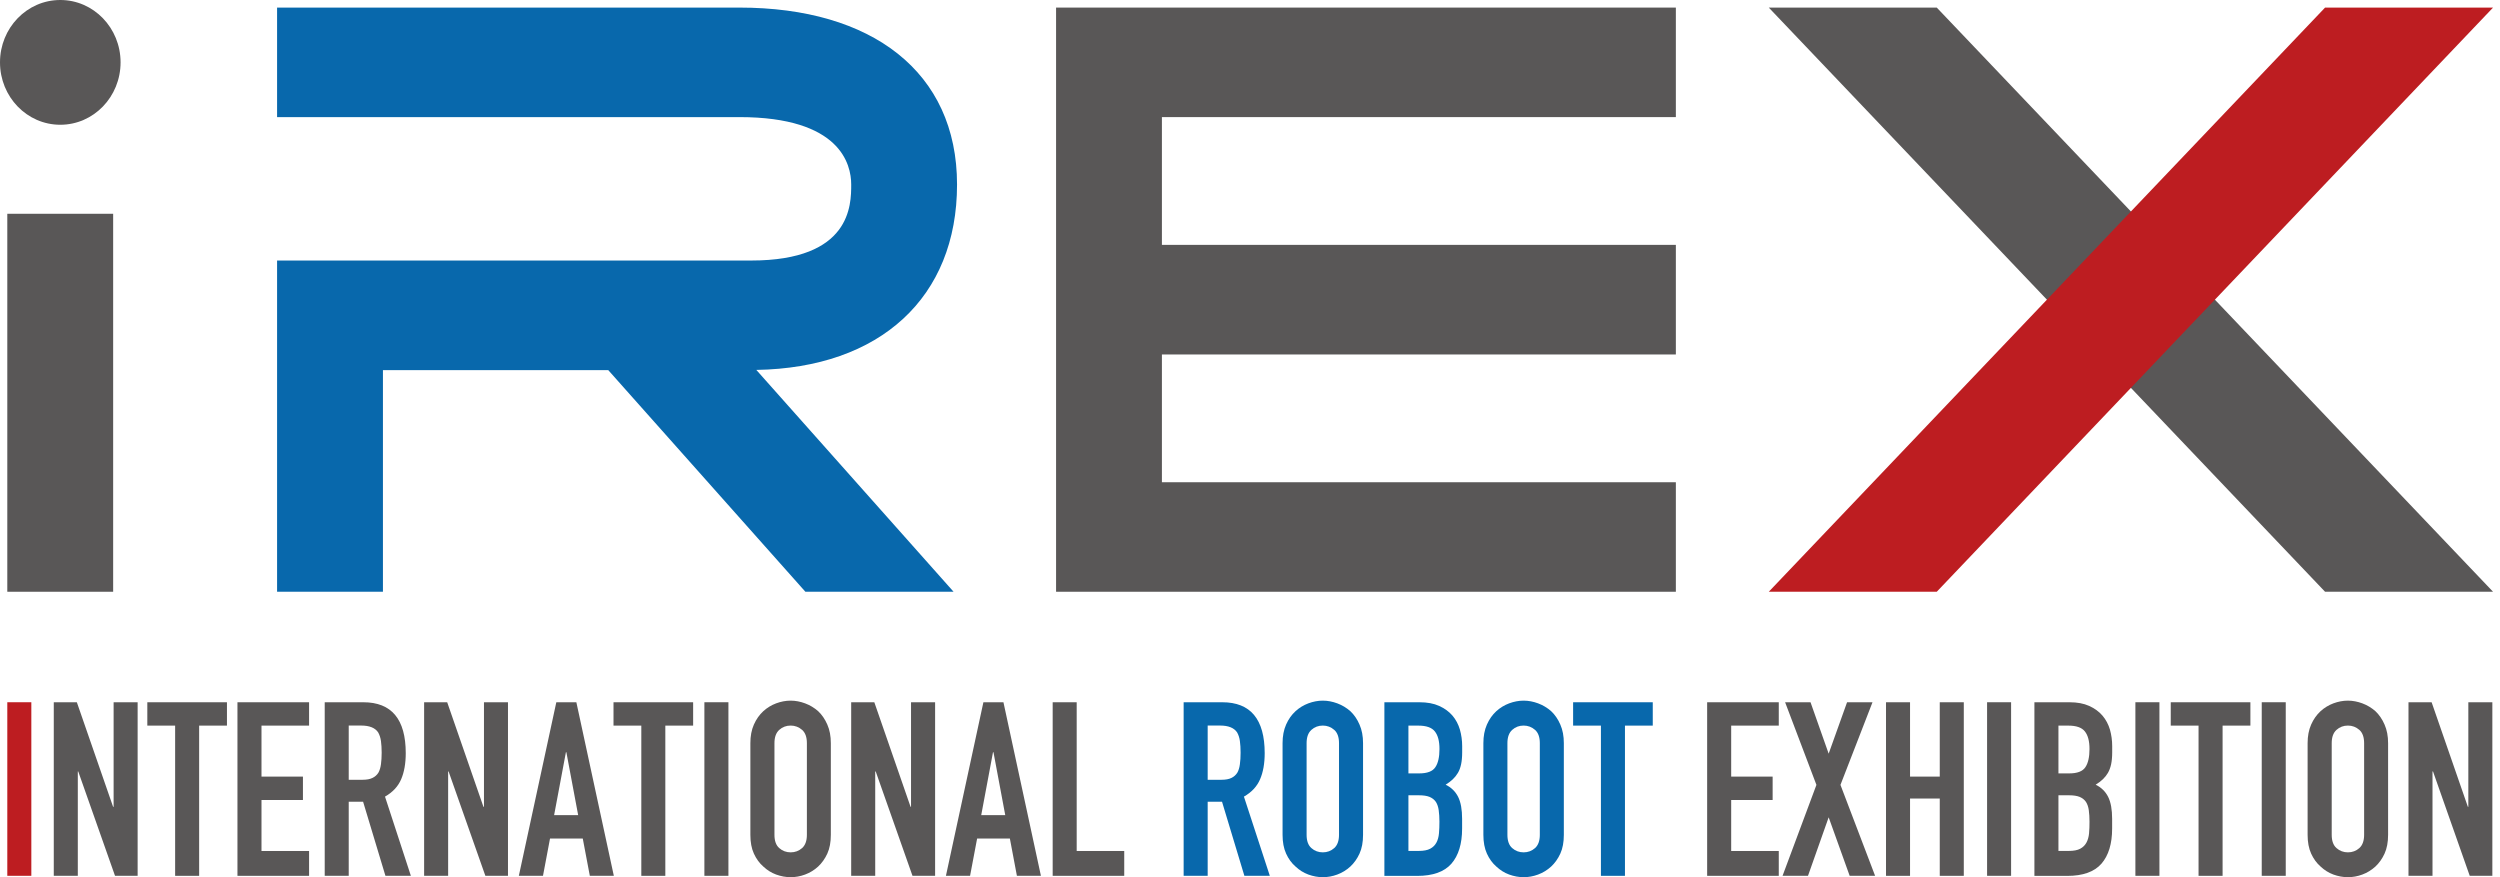 <svg width="114" height="40" viewBox="0 0 114 40" fill="none" xmlns="http://www.w3.org/2000/svg">
<path d="M1.429 32.022H0.333V39.937H1.429V32.022Z" fill="#BD1D21"/>
<path d="M2.452 39.938V32.023H3.504L5.157 36.791H5.181V32.023H6.276V39.938H5.245L3.568 35.18H3.548V39.938H2.452Z" fill="#595757"/>
<path d="M7.986 39.938V33.088H6.718V32.023H10.349V33.088H9.081V39.938H7.986Z" fill="#595757"/>
<path d="M10.828 39.938V32.023H14.094V33.088H11.924V35.413H13.814V36.48H11.924V38.805H14.094V39.938H10.828Z" fill="#595757"/>
<path d="M14.807 39.938V32.023H16.568C17.857 32.023 18.502 32.797 18.502 34.345C18.502 34.814 18.432 35.21 18.292 35.536C18.152 35.863 17.906 36.126 17.556 36.326L18.736 39.938H17.576L16.557 36.558H15.902V39.938H14.807ZM15.902 33.088V35.558H16.524C16.717 35.558 16.872 35.531 16.986 35.473C17.1 35.419 17.191 35.337 17.255 35.234C17.313 35.131 17.351 35.002 17.372 34.85C17.392 34.699 17.404 34.524 17.404 34.321C17.404 34.119 17.392 33.943 17.372 33.792C17.351 33.641 17.307 33.508 17.243 33.396C17.106 33.19 16.849 33.085 16.469 33.085H15.899L15.902 33.088Z" fill="#595757"/>
<path d="M19.34 39.938V32.023H20.392L22.045 36.791H22.069V32.023H23.164V39.938H22.133L20.456 35.18H20.435V39.938H19.34Z" fill="#595757"/>
<path d="M23.659 39.938L25.368 32.023H26.282L27.991 39.938H26.896L26.574 38.236H25.081L24.76 39.938H23.665H23.659ZM26.364 37.169L25.826 34.3H25.806L25.268 37.169H26.364Z" fill="#595757"/>
<path d="M29.244 39.938V33.088H27.976V32.023H31.607V33.088H30.339V39.938H29.244Z" fill="#595757"/>
<path d="M33.216 32.022H32.12V39.937H33.216V32.022Z" fill="#595757"/>
<path d="M34.217 33.887C34.217 33.567 34.269 33.285 34.377 33.041C34.486 32.796 34.629 32.593 34.807 32.43C34.979 32.273 35.175 32.155 35.391 32.073C35.61 31.992 35.83 31.949 36.052 31.949C36.274 31.949 36.493 31.992 36.712 32.073C36.931 32.155 37.13 32.273 37.308 32.43C37.48 32.593 37.62 32.796 37.726 33.041C37.834 33.285 37.886 33.567 37.886 33.887V38.069C37.886 38.401 37.834 38.688 37.726 38.924C37.617 39.16 37.477 39.356 37.308 39.514C37.13 39.677 36.931 39.798 36.712 39.879C36.493 39.961 36.274 40 36.052 40C35.83 40 35.61 39.958 35.391 39.879C35.172 39.798 34.976 39.674 34.807 39.514C34.629 39.359 34.486 39.163 34.377 38.924C34.269 38.688 34.217 38.401 34.217 38.069V33.887ZM35.315 38.069C35.315 38.344 35.388 38.546 35.534 38.673C35.681 38.803 35.856 38.867 36.054 38.867C36.253 38.867 36.428 38.803 36.575 38.673C36.721 38.543 36.794 38.34 36.794 38.069V33.887C36.794 33.612 36.721 33.41 36.575 33.282C36.428 33.153 36.253 33.086 36.054 33.086C35.856 33.086 35.681 33.15 35.534 33.282C35.388 33.413 35.315 33.615 35.315 33.887V38.069Z" fill="#595757"/>
<path d="M38.814 39.938V32.023H39.869L41.522 36.791H41.543V32.023H42.641V39.938H41.61L39.933 35.18H39.91V39.938H38.814Z" fill="#595757"/>
<path d="M43.134 39.938L44.843 32.023H45.757L47.466 39.938H46.371L46.05 38.236H44.557L44.235 39.938H43.14H43.134ZM45.839 37.169L45.302 34.3H45.281L44.744 37.169H45.839Z" fill="#595757"/>
<path d="M48.002 39.938V32.023H49.097V38.805H51.265V39.938H48.002Z" fill="#595757"/>
<path d="M53.974 39.938V32.023H55.736C57.024 32.023 57.67 32.797 57.67 34.345C57.67 34.814 57.6 35.21 57.459 35.536C57.319 35.863 57.074 36.126 56.723 36.326L57.904 39.938H56.744L55.724 36.558H55.07V39.938H53.974ZM55.07 33.088V35.558H55.692C55.885 35.558 56.04 35.531 56.154 35.473C56.267 35.419 56.358 35.337 56.422 35.234C56.481 35.131 56.519 35.002 56.539 34.85C56.56 34.699 56.571 34.524 56.571 34.321C56.571 34.119 56.56 33.943 56.539 33.792C56.519 33.641 56.475 33.508 56.411 33.396C56.273 33.19 56.016 33.085 55.636 33.085H55.067L55.07 33.088Z" fill="#0868AC"/>
<path d="M58.485 33.887C58.485 33.567 58.538 33.285 58.646 33.041C58.754 32.796 58.897 32.593 59.076 32.43C59.248 32.273 59.444 32.155 59.66 32.073C59.879 31.992 60.098 31.949 60.32 31.949C60.542 31.949 60.761 31.992 60.98 32.073C61.199 32.155 61.398 32.273 61.576 32.43C61.749 32.593 61.889 32.796 61.994 33.041C62.102 33.285 62.155 33.567 62.155 33.887V38.069C62.155 38.401 62.102 38.688 61.994 38.924C61.886 39.16 61.746 39.356 61.576 39.514C61.398 39.677 61.199 39.798 60.98 39.879C60.761 39.961 60.542 40 60.32 40C60.098 40 59.879 39.958 59.66 39.879C59.441 39.798 59.245 39.674 59.076 39.514C58.897 39.359 58.754 39.163 58.646 38.924C58.538 38.688 58.485 38.401 58.485 38.069V33.887ZM59.581 38.069C59.581 38.344 59.654 38.546 59.8 38.673C59.946 38.803 60.121 38.867 60.32 38.867C60.519 38.867 60.694 38.803 60.84 38.673C60.986 38.543 61.059 38.34 61.059 38.069V33.887C61.059 33.612 60.986 33.41 60.84 33.282C60.694 33.153 60.519 33.086 60.32 33.086C60.121 33.086 59.946 33.15 59.8 33.282C59.654 33.413 59.581 33.615 59.581 33.887V38.069Z" fill="#0868AC"/>
<path d="M63.128 39.938V32.023H64.729C65.079 32.023 65.38 32.078 65.626 32.19C65.874 32.302 66.076 32.45 66.234 32.634C66.391 32.819 66.502 33.033 66.572 33.272C66.64 33.514 66.675 33.762 66.675 34.022V34.312C66.675 34.527 66.657 34.708 66.625 34.856C66.593 35.004 66.546 35.135 66.479 35.246C66.356 35.455 66.172 35.63 65.921 35.782C66.178 35.908 66.368 36.093 66.491 36.338C66.613 36.583 66.672 36.915 66.672 37.338V37.783C66.672 38.478 66.508 39.013 66.184 39.385C65.857 39.757 65.337 39.941 64.621 39.941H63.128V39.938ZM64.224 33.088V35.267H64.717C65.082 35.267 65.328 35.174 65.453 34.983C65.579 34.796 65.64 34.518 65.64 34.155C65.64 33.792 65.57 33.532 65.43 33.354C65.29 33.175 65.039 33.088 64.673 33.088H64.224ZM64.224 36.268V38.802H64.697C64.919 38.802 65.091 38.769 65.217 38.702C65.342 38.636 65.436 38.542 65.5 38.424C65.564 38.306 65.603 38.164 65.617 38.001C65.632 37.837 65.638 37.659 65.638 37.468C65.638 37.278 65.626 37.094 65.605 36.945C65.585 36.797 65.541 36.67 65.477 36.568C65.407 36.465 65.307 36.389 65.188 36.338C65.065 36.289 64.904 36.265 64.706 36.265H64.224V36.268Z" fill="#0868AC"/>
<path d="M67.642 33.887C67.642 33.567 67.695 33.285 67.803 33.041C67.911 32.796 68.054 32.593 68.232 32.43C68.405 32.273 68.6 32.155 68.817 32.073C69.036 31.992 69.255 31.949 69.477 31.949C69.699 31.949 69.918 31.992 70.137 32.073C70.356 32.155 70.555 32.273 70.733 32.43C70.905 32.593 71.046 32.796 71.151 33.041C71.259 33.285 71.311 33.567 71.311 33.887V38.069C71.311 38.401 71.259 38.688 71.151 38.924C71.043 39.16 70.902 39.356 70.733 39.514C70.555 39.677 70.356 39.798 70.137 39.879C69.918 39.961 69.699 40 69.477 40C69.255 40 69.036 39.958 68.817 39.879C68.597 39.798 68.402 39.674 68.232 39.514C68.054 39.359 67.911 39.163 67.803 38.924C67.695 38.688 67.642 38.401 67.642 38.069V33.887ZM68.738 38.069C68.738 38.344 68.811 38.546 68.957 38.673C69.103 38.803 69.278 38.867 69.477 38.867C69.675 38.867 69.851 38.803 69.997 38.673C70.143 38.543 70.216 38.34 70.216 38.069V33.887C70.216 33.612 70.143 33.41 69.997 33.282C69.851 33.153 69.675 33.086 69.477 33.086C69.278 33.086 69.103 33.15 68.957 33.282C68.811 33.413 68.738 33.615 68.738 33.887V38.069Z" fill="#0868AC"/>
<path d="M73.002 39.938V33.088H71.734V32.023H75.366V33.088H74.098V39.938H73.002Z" fill="#0868AC"/>
<path d="M77.846 39.938V32.023H81.112V33.088H78.942V35.413H80.832V36.48H78.942V38.805H81.112V39.938H77.846Z" fill="#595757"/>
<path d="M81.284 39.938L82.829 35.791L81.401 32.023H82.56L83.387 34.367L84.226 32.023H85.386L83.925 35.791L85.505 39.938H84.345L83.387 37.269L82.444 39.938H81.284Z" fill="#595757"/>
<path d="M86.002 39.938V32.023H87.098V35.413H88.453V32.023H89.549V39.938H88.453V36.413H87.098V39.938H86.002Z" fill="#595757"/>
<path d="M91.706 32.022H90.611V39.937H91.706V32.022Z" fill="#595757"/>
<path d="M92.769 39.938V32.023H94.37C94.721 32.023 95.019 32.078 95.267 32.19C95.515 32.302 95.717 32.45 95.874 32.634C96.032 32.819 96.143 33.033 96.214 33.272C96.281 33.514 96.316 33.762 96.316 34.022V34.312C96.316 34.527 96.298 34.708 96.266 34.856C96.234 35.004 96.184 35.135 96.12 35.246C95.998 35.455 95.813 35.63 95.562 35.782C95.819 35.908 96.009 36.093 96.132 36.338C96.254 36.583 96.313 36.915 96.313 37.338V37.783C96.313 38.478 96.149 39.013 95.825 39.385C95.498 39.757 94.978 39.941 94.262 39.941H92.769V39.938ZM93.865 33.088V35.267H94.358C94.723 35.267 94.969 35.174 95.094 34.983C95.22 34.796 95.281 34.518 95.281 34.155C95.281 33.792 95.211 33.532 95.071 33.354C94.931 33.175 94.679 33.088 94.314 33.088H93.865ZM93.865 36.268V38.802H94.338C94.56 38.802 94.735 38.769 94.858 38.702C94.983 38.636 95.077 38.542 95.141 38.424C95.206 38.306 95.246 38.164 95.261 38.001C95.276 37.837 95.281 37.659 95.281 37.468C95.281 37.278 95.27 37.094 95.249 36.945C95.229 36.797 95.185 36.67 95.121 36.568C95.051 36.465 94.951 36.389 94.831 36.338C94.709 36.289 94.548 36.265 94.35 36.265H93.865V36.268Z" fill="#595757"/>
<path d="M98.47 32.022H97.374V39.937H98.47V32.022Z" fill="#595757"/>
<path d="M100.254 39.938V33.088H98.986V32.023H102.618V33.088H101.35V39.938H100.254Z" fill="#595757"/>
<path d="M104.23 32.022H103.135V39.937H104.23V32.022Z" fill="#595757"/>
<path d="M105.227 33.887C105.227 33.567 105.28 33.285 105.388 33.041C105.497 32.796 105.64 32.593 105.818 32.43C105.99 32.273 106.186 32.155 106.402 32.073C106.621 31.992 106.84 31.949 107.062 31.949C107.284 31.949 107.503 31.992 107.723 32.073C107.941 32.155 108.14 32.273 108.319 32.43C108.49 32.593 108.631 32.796 108.736 33.041C108.844 33.285 108.897 33.567 108.897 33.887V38.069C108.897 38.401 108.844 38.688 108.736 38.924C108.628 39.16 108.488 39.356 108.319 39.514C108.14 39.677 107.941 39.798 107.723 39.879C107.503 39.961 107.284 40 107.062 40C106.84 40 106.621 39.958 106.402 39.879C106.183 39.798 105.987 39.674 105.818 39.514C105.64 39.359 105.497 39.163 105.388 38.924C105.28 38.688 105.227 38.401 105.227 38.069V33.887ZM106.326 38.069C106.326 38.344 106.399 38.546 106.545 38.673C106.691 38.803 106.866 38.867 107.065 38.867C107.264 38.867 107.439 38.803 107.585 38.673C107.731 38.543 107.804 38.34 107.804 38.069V33.887C107.804 33.612 107.731 33.41 107.585 33.282C107.439 33.153 107.264 33.086 107.065 33.086C106.866 33.086 106.691 33.15 106.545 33.282C106.399 33.413 106.326 33.615 106.326 33.887V38.069Z" fill="#595757"/>
<path d="M109.827 39.938V32.023H110.882L112.535 36.791H112.556V32.023H113.651V39.938H112.62L110.946 35.18H110.922V39.938H109.827Z" fill="#595757"/>
<path d="M5.16 9.748H0.333V26.984H5.16V9.748Z" fill="#595757"/>
<path d="M0 2.844C0 1.273 1.23 0 2.749 0C4.268 0 5.498 1.273 5.498 2.844C5.498 4.416 4.268 5.689 2.749 5.689C1.23 5.689 0 4.416 0 2.844Z" fill="#595757"/>
<path d="M76.419 5.34V0.346H48.157V26.984H76.419V21.99H52.983V16.164H76.419V11.166H52.983V5.34H76.419Z" fill="#595757"/>
<path d="M88.316 0.346H80.656L106.023 26.984H113.683L88.316 0.346Z" fill="#595757"/>
<path d="M106.023 0.346H113.683L88.316 26.984H80.656L106.023 0.346Z" fill="#BD1D21"/>
<path d="M33.72 5.34C38.318 5.34 38.815 7.49 38.815 8.415C38.815 9.34 38.815 11.88 34.251 11.88H12.635V26.984H17.462V16.877H27.736L36.726 26.984H43.483L34.488 16.868C40.138 16.777 43.641 13.561 43.641 8.415C43.641 3.269 39.747 0.346 33.72 0.346H12.635V5.34H33.72Z" fill="#0868AC"/>
</svg>
